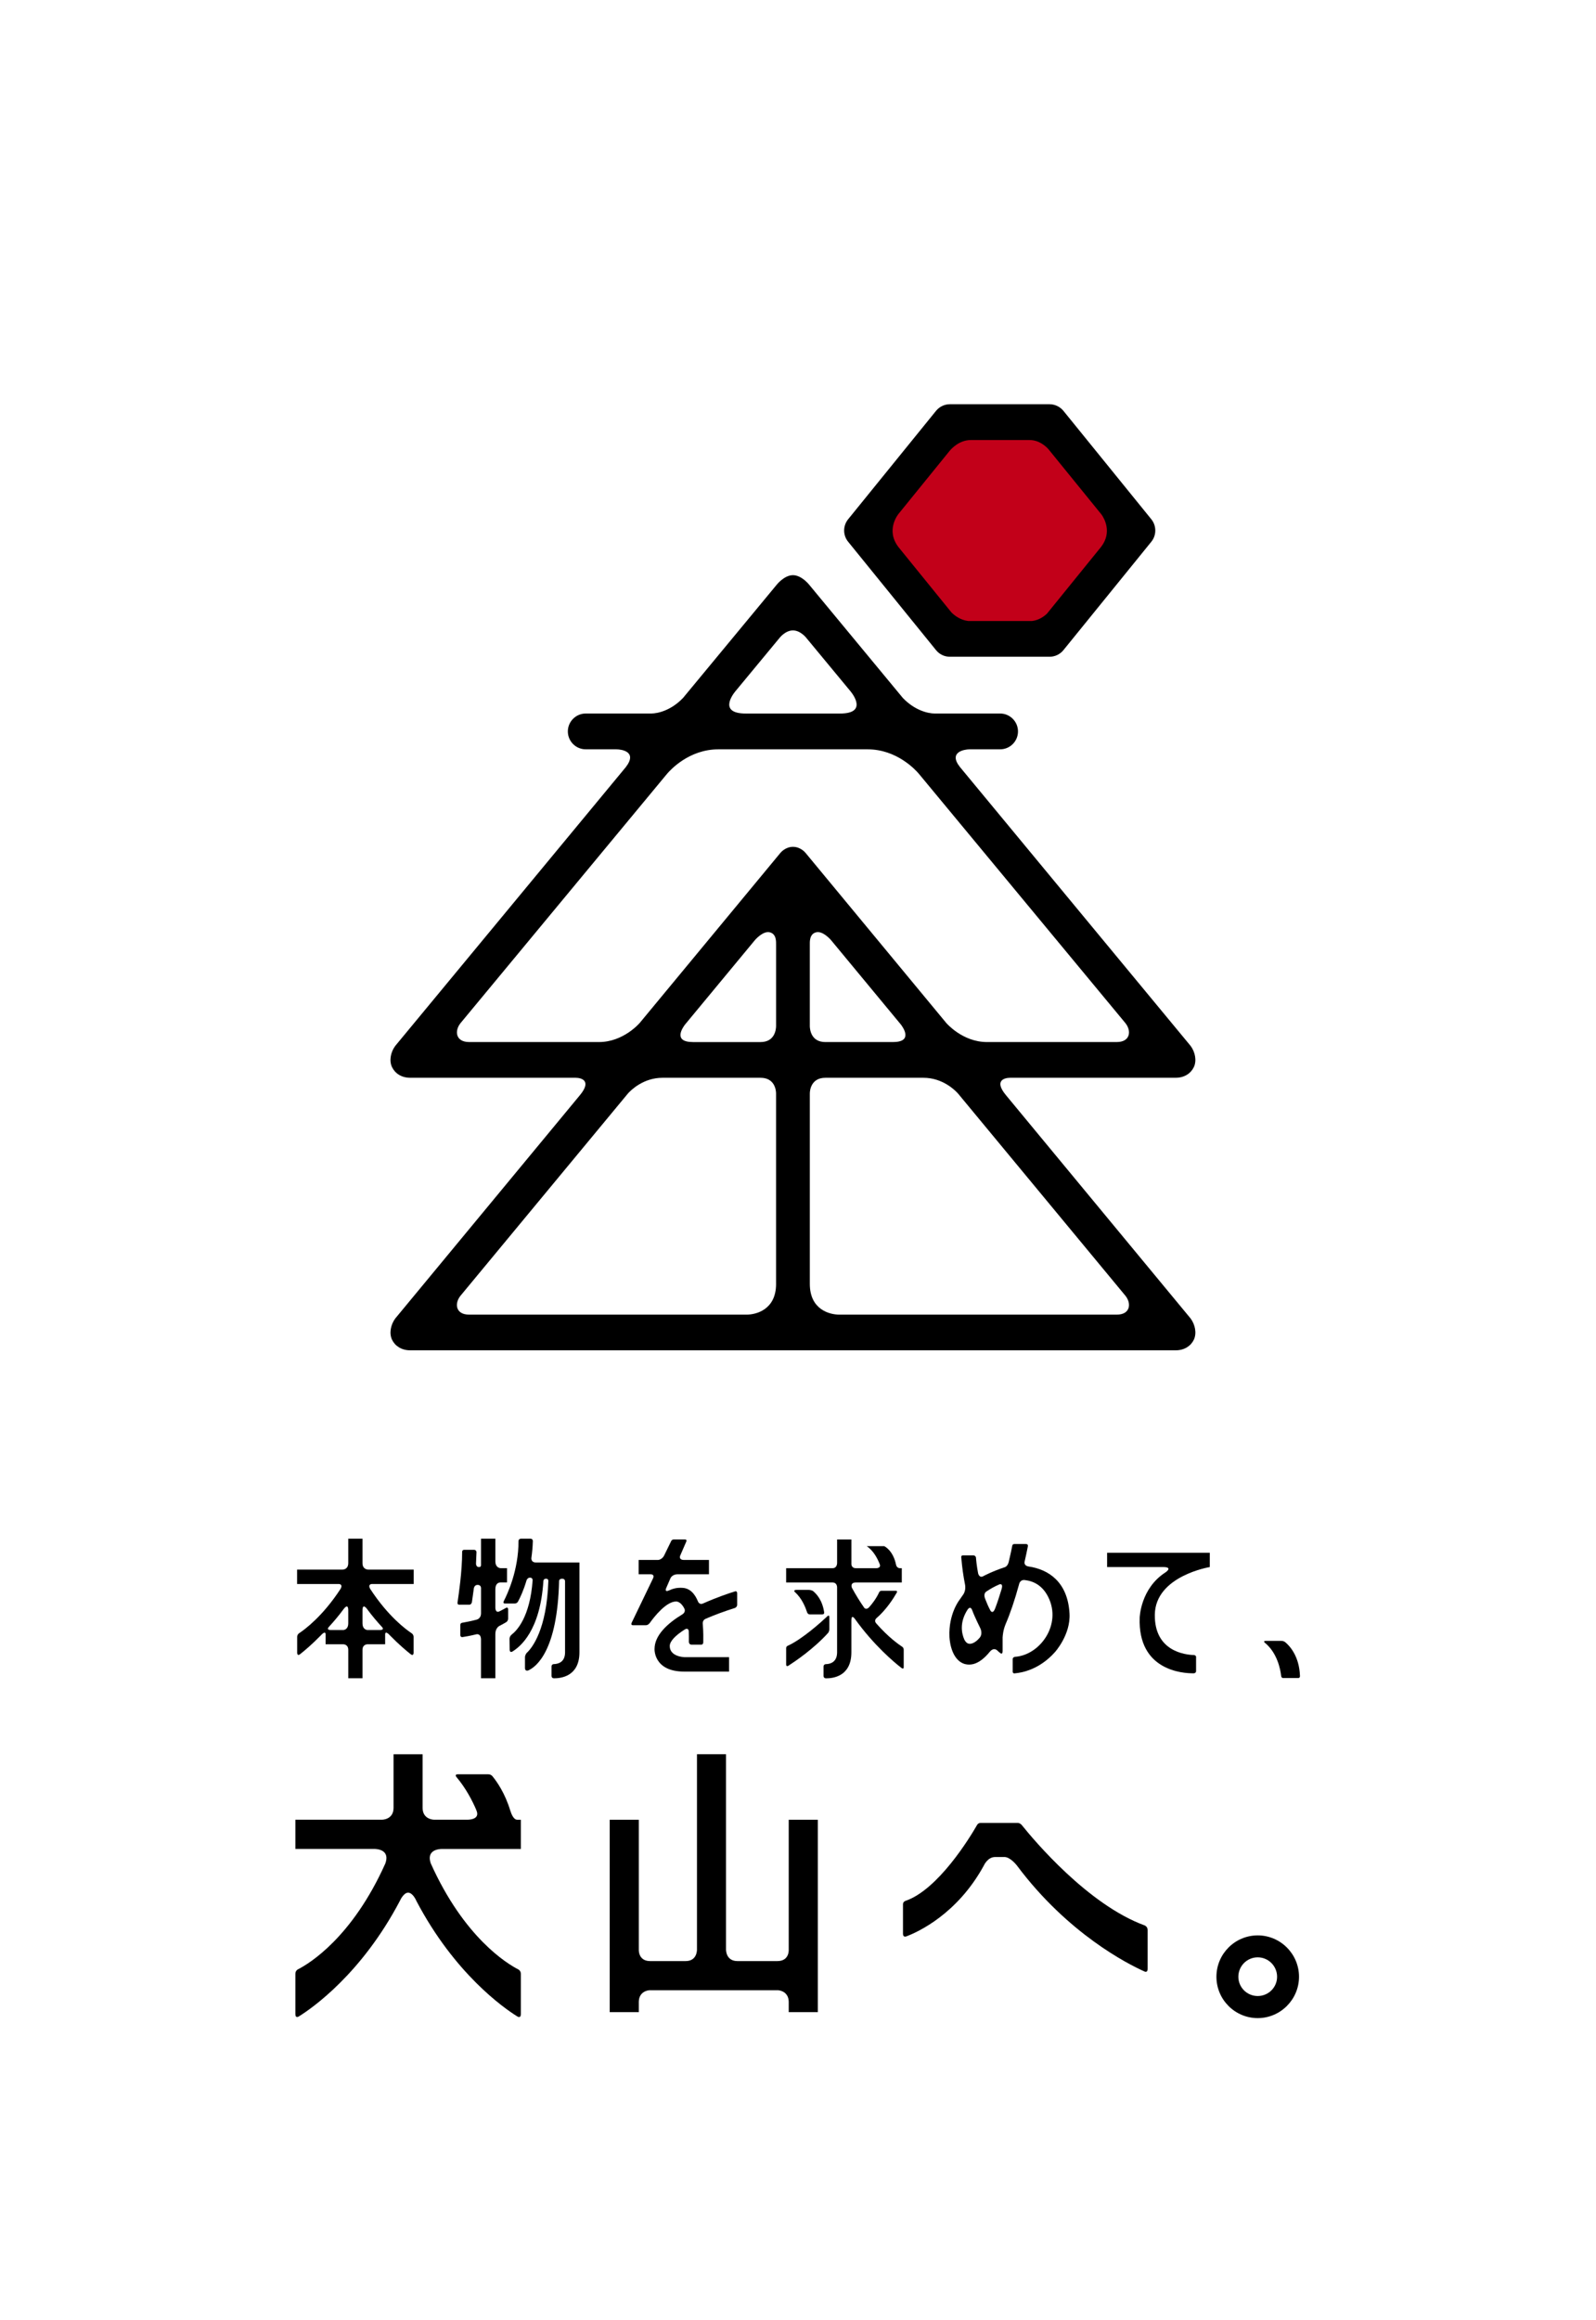<?xml version="1.0" encoding="UTF-8"?>
<svg id="uuid-02c1e4ba-d79d-4a57-bbb0-078f14b399b2" data-name="レイヤー 2" xmlns="http://www.w3.org/2000/svg" viewBox="0 0 106 154">
  <defs>
    <style>
      .uuid-47483980-c415-456c-b397-e4f33863f69b {
        fill: #fff;
      }

      .uuid-9cfad8ce-47c6-4969-b043-932a658f9f76 {
        fill: #c20019;
      }
    </style>
  </defs>
  <g id="uuid-3af8f349-5628-4a7e-b0c3-5cc3b961295a" data-name="design">
    <g>
      <rect class="uuid-47483980-c415-456c-b397-e4f33863f69b" width="106" height="154"/>
      <g>
        <path class="uuid-9cfad8ce-47c6-4969-b043-932a658f9f76" d="M74.934,34.581l-4.948-6.099c-.191-.234-.48-.374-.781-.374h-5.614c-.304,0-.59,.14-.78,.374l-4.949,6.099c-.299,.372-.299,.899,0,1.266l4.949,6.099c.191,.236,.477,.373,.78,.373h5.614c.302,0,.59-.137,.781-.373l4.948-6.099c.299-.366,.299-.894,0-1.266Z"/>
        <g>
          <path d="M86.338,111.245c-.042-1.287-.666-1.976-.948-2.213,0,0-.102-.114-.293-.114h-1.036c-.175,0-.073,.108-.073,.108,.855,.684,1.057,1.817,1.101,2.215,0,0,.008,.144,.137,.144h.992c.135,0,.12-.142,.12-.142Z"/>
          <path d="M24.075,111.399v-1.889c0-.291,.21-.366,.338-.366h1.167v-.644c0-.316,.316,.052,.316,.052,.614,.625,1.1,1.031,1.375,1.247,.191,.155,.198-.079,.198-.079v-1.068s.008-.146-.133-.242c-.376-.253-1.557-1.115-2.747-2.94-.155-.263,.016-.331,.132-.328h2.753v-.954h-3.004c-.086,0-.395-.031-.395-.441v-1.614h-.945v1.614c0,.41-.306,.441-.394,.441h-3.004v.954h2.755c.114-.002,.286,.065,.129,.328-1.19,1.825-2.371,2.687-2.748,2.94-.14,.096-.131,.242-.131,.242v1.068s.009,.234,.197,.079c.275-.216,.763-.623,1.377-1.247,0,0,.315-.368,.315-.052v.644h1.167c.129,0,.338,.075,.338,.366v1.889h.945Zm-.945-3.645c0,.353-.218,.443-.344,.443h-.815c-.322,0-.142-.191-.142-.191,.324-.356,.66-.743,.99-1.195,0,0,.311-.447,.311,.086v.856Zm2.25,.252s.179,.191-.144,.191h-.814c-.126,0-.347-.09-.347-.443v-.856c0-.533,.311-.086,.311-.086,.332,.452,.667,.84,.993,1.195Z"/>
          <path d="M38.484,103.717h-2.866c-.409,0-.319-.353-.319-.353,.045-.335,.08-.685,.09-1.063,.002-.173-.158-.167-.158-.167h-.64s-.153,.009-.153,.162c0,1.944-.73,3.493-.975,3.977,0,0-.096,.166,.081,.166h.63c.179,0,.238-.145,.238-.145,.124-.227,.357-.707,.562-1.403,0,0,.06-.171,.227-.171,.144,0,.183,.122,.174,.18-.175,2.427-1.041,3.329-1.39,3.6,0,0-.144,.106-.144,.286l.009,.722s.002,.229,.191,.112c.487-.304,1.838-1.339,2.05-4.689,0,0,.012-.139,.173-.139,.134,0,.158,.096,.155,.146-.104,3.239-1.086,4.456-1.439,4.782,0,0-.113,.122-.113,.29v.71c0,.242,.212,.162,.212,.162,.539-.235,1.947-1.312,2.053-5.947,0,0,.002-.143,.208-.143,.188,0,.188,.162,.188,.162v4.741c-.008,.639-.455,.752-.718,.763,0,0-.18-.017-.18,.169v.598s-.014,.177,.168,.177c.455,0,1.686-.125,1.686-1.729v-5.959Z"/>
          <path d="M31.946,108.851v2.548h.953v-2.938c0-.394,.256-.529,.256-.529,.153-.075,.305-.161,.457-.251,.148-.086,.136-.26,.136-.26v-.586c0-.181-.129-.114-.129-.114-.142,.082-.291,.155-.44,.233-.292,.15-.28-.256-.28-.256v-1.199c0-.403,.229-.459,.337-.459h.44v-.948h-.416c-.102,0-.36-.07-.36-.451v-1.508h-.953v1.769c0,.074-.045,.116-.14,.116-.215,0-.191-.263-.191-.263,.013-.236,.021-.476,.03-.721,0-.145-.141-.161-.141-.161h-.683s-.128,0-.128,.14c0,1.328-.23,2.821-.302,3.325,0,0-.05,.18,.11,.18h.668c.131,0,.171-.161,.171-.161,.024-.175,.075-.504,.128-.914,0,0,.027-.242,.249-.242,.257,0,.23,.242,.23,.242v1.651c0,.314-.236,.403-.295,.416-.423,.113-.763,.17-.943,.203,0,0-.137,.009-.137,.144v.676s-.009,.15,.15,.132c.176-.029,.505-.081,.906-.182,0,0,.319-.096,.319,.369Z"/>
          <path d="M46.686,106.439h0c.921-.413,1.768-.695,2.114-.8,0,0,.159-.071,.159,.126v.756c0,.153-.144,.211-.144,.211-.723,.227-1.384,.475-1.958,.723-.221,.101-.182,.342-.182,.342h0c.045,.517,.037,.985,.033,1.214,0,0,.003,.158-.136,.158h-.64c-.185,0-.18-.193-.18-.193,.007-.263,0-.492-.008-.702-.022-.212-.18-.161-.25-.122-.644,.404-1.012,.793-1.012,1.11,0,.709,.96,.736,.96,.736h2.978v.959h-2.978c-2.048,0-1.97-1.502-1.97-1.502,0-.895,.834-1.682,1.848-2.299h0s.252-.143,.131-.383c-.248-.499-.549-.469-.549-.469-.654,0-1.449,1.009-1.735,1.41,0,0-.111,.165-.267,.165h-.864c-.161,0-.084-.165-.084-.165l1.406-2.916c.158-.316-.144-.301-.144-.301h-.798v-.95h1.292s.238-.01,.389-.272l.478-.979c.055-.115,.175-.111,.175-.111h.739c.175,0,.081,.164,.081,.164l-.401,.925s-.107,.272,.257,.272h1.66v.95h-2.073c-.405,0-.499,.297-.499,.297h0l-.264,.609s-.164,.33,.212,.156c.417-.203,.806-.162,.806-.162,.54,0,.88,.392,1.091,.912,0,0,.089,.235,.329,.13Z"/>
          <path d="M56.545,107.543v2.133c0,1.603-1.224,1.729-1.677,1.729-.189,0-.172-.177-.172-.177v-.598c0-.186,.186-.169,.186-.169,.26-.012,.703-.124,.714-.763v-4.294s.034-.356-.302-.362h-3.082v-.948h3.079c.324,0,.306-.363,.306-.363v-1.545h.949v1.615s-.024,.293,.304,.293h1.368s.319-.009,.206-.275c-.134-.341-.398-.881-.862-1.189h1.163s.59,.264,.787,1.237c0,0,.039,.228,.269,.228h.112v.948h-3.048c-.364-.003-.304,.275-.255,.369,.266,.489,.532,.912,.798,1.294,.06,.09,.191,.132,.332-.018,.223-.248,.478-.583,.673-1.002,0,0,.035-.094,.166-.094h.925c.169,0,.06,.15,.06,.15-.19,.335-.686,1.118-1.334,1.669h.003s-.195,.152-.014,.351c.796,.905,1.461,1.375,1.714,1.542,0,0,.108,.057,.108,.208v1.153c0,.173-.155,.045-.155,.045-.458-.349-1.844-1.512-3.086-3.249,0,0-.235-.34-.235,.085Z"/>
          <path d="M55.083,108.112v-.754c0-.212-.135-.071-.135-.071-.409,.386-1.665,1.516-2.616,1.95,0,0-.119,.032-.119,.17v1.083s.001,.168,.143,.081c.416-.267,1.675-1.11,2.641-2.179,0,0,.087-.096,.087-.28Z"/>
          <path d="M53.791,107.162h.816c.165,0,.129-.151,.129-.151-.129-.833-.524-1.218-.724-1.39-.111-.087-.308-.087-.308-.087h-.798c-.263,0-.107,.15-.107,.15,.47,.414,.71,1.044,.801,1.327,0,0,.038,.151,.191,.151Z"/>
          <path d="M65.322,104.615c-.285,.169-.359-.18-.359-.18h0c-.093-.478-.129-.859-.144-1.054,0,0-.03-.137-.17-.137h-.695c-.155,0-.107,.162-.107,.162,.051,.64,.137,1.221,.242,1.752,.093,.446-.136,.713-.136,.713h0c-.097,.134-.262,.376-.262,.376,0,0-.697,.912-.633,2.389,0,0,.031,1.392,.894,1.773h0c.4,.178,.799,.015,.799,.015h0c.26-.092,.607-.309,.997-.796l.002,.002s.215-.296,.474-.086h0c.11,.111,.142,.126,.202,.176,0,0,.173,.161,.163-.146v-.889c.012-.132,.03-.464,.198-.875h0c.299-.694,.6-1.566,.897-2.654,0,0,.051-.313,.38-.275,.594,.07,1.18,.364,1.561,1.137,.905,1.828-.559,3.85-2.218,3.959,0,0-.147,.026-.147,.147v.837c0,.155,.17,.108,.17,.108,.43-.039,1.591-.237,2.627-1.395,0,0,1.06-1.16,.976-2.577-.117-2.09-1.393-2.924-2.714-3.116-.344-.055-.27-.318-.27-.318,.075-.324,.147-.663,.218-1.019,0,0,.045-.155-.14-.155h-.748c-.15,0-.152,.131-.152,.131-.036,.186-.114,.568-.228,1.043-.06,.26-.2,.343-.265,.365-.819,.268-1.412,.586-1.412,.586Zm.778,2.132c-.134,.361-.255,.256-.318,.164-.134-.249-.248-.512-.347-.771-.111-.27-.03-.426,.067-.492,.257-.172,.548-.344,.884-.484,.092-.024,.231-.014,.139,.307-.131,.428-.267,.865-.425,1.276Zm-1.528,.143c.168,.454,.534,1.184,.534,1.184,0,0,.216,.407-.095,.696-.044,.044-.086,.093-.132,.132-.135,.113-.383,.272-.593,.187-.125-.053-.205-.184-.249-.28-.175-.412-.308-1.109,.202-1.929,.224-.359,.332,.01,.332,.01Z"/>
          <path d="M77.246,104.018h-3.716v-.949h6.818v.949s-3.612,.587-3.649,3.156c-.034,2.456,2.042,2.67,2.605,2.685,0,0,.135,.015,.135,.129v.929c0,.154-.159,.154-.159,.154-.731,.008-3.709-.181-3.587-3.687,0,0,.044-1.948,1.727-3.022,0,0,.515-.344-.173-.344Z"/>
          <path d="M83.532,128.467c-1.512,0-2.742,1.232-2.742,2.746s1.23,2.745,2.742,2.745,2.743-1.236,2.743-2.745-1.229-2.746-2.743-2.746Zm0,4.025c-.709,0-1.285-.571-1.285-1.279,0-.713,.576-1.289,1.285-1.289s1.287,.576,1.287,1.289c0,.709-.578,1.279-1.287,1.279Z"/>
          <path d="M51.631,130.173h-2.652c-.79,0-.76-.783-.76-.783v-12.949h-1.929v12.949s.039,.783-.755,.783h-2.354c-.802,0-.754-.763-.754-.763v-8.619h-1.932v12.772h1.932v-.695c.016-.654,.568-.755,.714-.761h8.527c.145,.006,.695,.107,.716,.751v.705h1.934v-12.772h-1.934v8.619s.057,.763-.754,.763Z"/>
          <path d="M27.65,126.171c2.535,4.83,5.813,7.123,6.707,7.676,0,0,.235,.158,.235-.154v-2.674c0-.222-.181-.3-.181-.3-.739-.379-3.591-2.11-5.803-7.036-.297-.866,.495-.947,.728-.953h5.257v-1.939h-.242c-.296-.005-.445-.577-.445-.577l-.004,.006c-.356-1.197-.917-1.977-1.174-2.291,0,0-.093-.156-.309-.156h-2.006c-.255,0-.093,.188-.093,.188,.627,.742,1.058,1.582,1.313,2.18l-.002,.004c.277,.594-.394,.642-.573,.644h-2.233s-.745-.002-.757-.772v-3.573h-1.93v3.56c0,.782-.757,.785-.757,.785h-5.763v1.939h5.258c.23,.006,1.028,.087,.72,.959-2.204,4.92-5.057,6.651-5.797,7.029,0,0-.181,.078-.181,.3v2.674c0,.313,.235,.154,.235,.154,.89-.553,4.175-2.846,6.71-7.676,0,0,.235-.536,.543-.536,.317,0,.545,.536,.545,.536Z"/>
          <path d="M66.096,123.264h.612c.401,0,.832,.566,.832,.566,3.391,4.541,7.408,6.558,8.435,7.015,0,0,.246,.158,.246-.161v-2.569c0-.237-.194-.308-.194-.308-3.783-1.381-7.387-5.696-8.133-6.626,0,0-.125-.18-.304-.18h-2.458c-.19,0-.257,.169-.257,.169-.46,.801-2.571,4.267-4.736,5.006,0,0-.166,.049-.166,.226v1.959c0,.264,.22,.173,.22,.173,.774-.289,3.391-1.484,5.15-4.703,0,0,.244-.566,.752-.566Z"/>
        </g>
        <path d="M76.466,34.467l-5.836-7.194c-.225-.275-.564-.441-.923-.441h-6.62c-.36,0-.697,.165-.921,.441l-5.836,7.194c-.354,.437-.354,1.061,0,1.493l5.836,7.193c.224,.28,.561,.441,.921,.441h6.62c.359,0,.698-.161,.923-.441l5.836-7.193c.352-.433,.352-1.056,0-1.493Zm-6.926,6.262c-.203,.195-.542,.437-.99,.491h-4.251c-.521-.064-.912-.37-1.11-.57l-3.511-4.328h0c-.893-1.15,0-2.214,0-2.214h0l3.391-4.179c.136-.165,.655-.72,1.408-.72h3.897c.628,0,1.068,.392,1.265,.615l3.526,4.339c.163,.233,.714,1.152-.027,2.128l-3.598,4.437Z"/>
        <path d="M78.084,89.631c.586,0,1.01-.293,1.207-.705,.196-.416,.096-.99-.218-1.411l-12.263-14.821c-.802-.968-.112-1.154,.299-1.154h10.975c.586,0,1.01-.296,1.207-.709,.196-.414,.096-.99-.218-1.409l-15.31-18.5c-.812-1.017,.313-1.184,.639-1.184h2.022c.655,0,1.187-.531,1.187-1.187,0-.652-.532-1.189-1.187-1.189h-4.339c-.464,0-1.342-.215-2.127-1.039l-6.213-7.506s-.498-.637-1.08-.638h-.002c-.582,0-1.081,.638-1.081,.638l-6.213,7.506c-.785,.824-1.659,1.039-2.128,1.039h-4.339c-.655,0-1.188,.537-1.188,1.189,0,.656,.533,1.187,1.188,1.187h2.022c.339,0,1.441,.141,.638,1.184l-15.309,18.5c-.314,.419-.414,.994-.218,1.409,.198,.413,.622,.709,1.207,.709h10.976c.393,0,1.101,.186,.299,1.154l-12.263,14.821c-.314,.421-.414,.995-.218,1.411,.198,.412,.622,.705,1.207,.705h50.841Zm-29.25-43.736l2.938-3.549s.381-.499,.891-.5c.511,.001,.892,.5,.892,.5l2.939,3.549c.219,.27,1.075,1.468-.705,1.468h-6.252c-1.78,0-.924-1.197-.704-1.468Zm2.71,39.329c0,1.707-1.319,2.039-1.959,2.039H31.158c-.918,0-.987-.767-.556-1.275l11.105-13.407c.19-.212,1.019-1.04,2.292-1.04h6.512c.947,0,1.032,.83,1.032,1.04v12.643Zm0-17.101c-.005,.213-.085,1.047-1.032,1.047h-4.486c-1.374,0-.665-.989-.521-1.173l4.634-5.595s.542-.643,1-.515c.439,.121,.405,.635,.405,.842v5.394Zm2.24-5.394c0-.207-.032-.721,.407-.842,.458-.128,1.001,.515,1.001,.515l4.633,5.595c.143,.183,.852,1.173-.522,1.173h-4.486c-.947,0-1.026-.833-1.033-1.047v-5.394Zm-1.967-6.099l-9.328,11.269s-1.077,1.27-2.702,1.27h-8.627c-.918,0-.987-.767-.556-1.277l13.691-16.519c.233-.277,1.48-1.634,3.411-1.634h9.92c1.93,0,3.177,1.357,3.41,1.634l13.692,16.519c.43,.51,.362,1.277-.557,1.277h-8.626c-1.625,0-2.702-1.27-2.702-1.27l-9.328-11.269s-.315-.419-.849-.419-.848,.419-.848,.419Zm22.353,30.633h-18.426c-.649,0-1.959-.332-1.959-2.039v-12.643c0-.206,.086-1.04,1.033-1.04h6.513c1.273,0,2.101,.827,2.292,1.04l11.105,13.407c.43,.508,.362,1.275-.557,1.275Z"/>
      </g>
    </g>
  </g>
</svg>